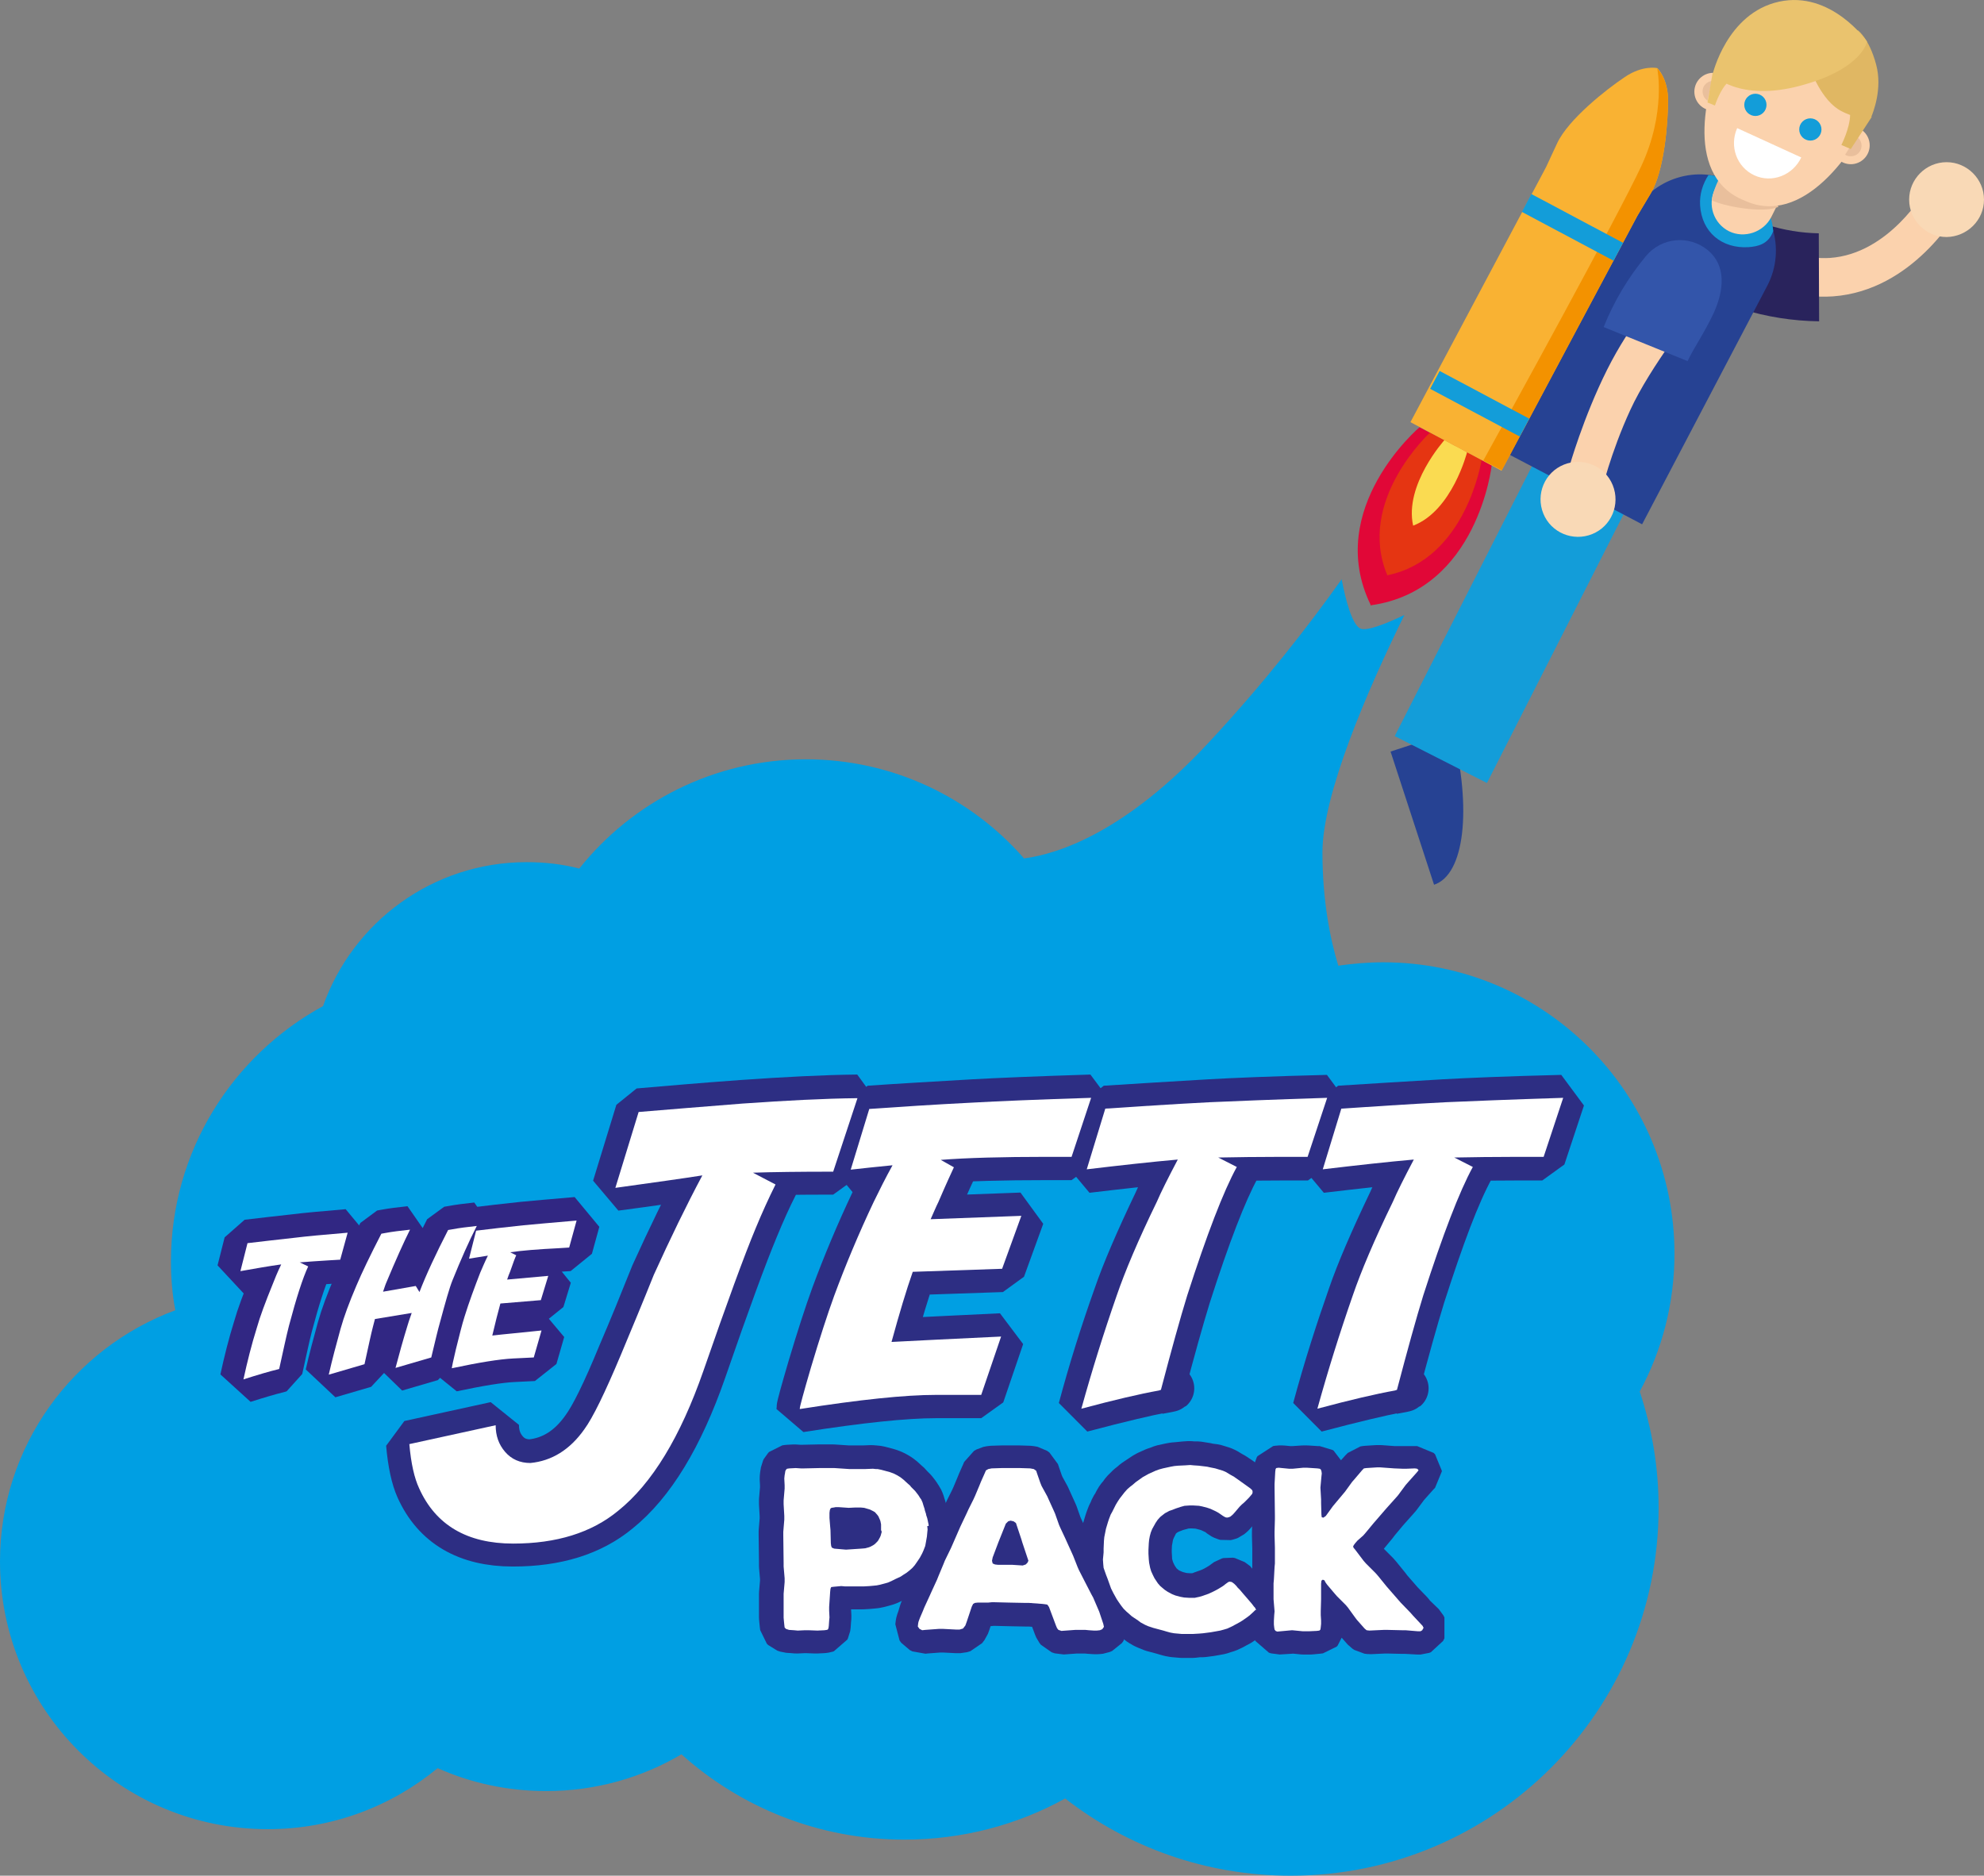 <?xml version="1.0" encoding="utf-8"?>
<!-- Generator: Adobe Illustrator 22.0.1, SVG Export Plug-In . SVG Version: 6.00 Build 0)  -->
<!DOCTYPE svg PUBLIC "-//W3C//DTD SVG 1.1//EN" "http://www.w3.org/Graphics/SVG/1.1/DTD/svg11.dtd">
<svg version="1.1" id="Layer_1" xmlns="http://www.w3.org/2000/svg" xmlns:xlink="http://www.w3.org/1999/xlink" x="0px" y="0px"
	 width="588.4px" height="556.3px" viewBox="0 0 588.4 556.3" style="enable-background:new 0 0 588.4 556.3;" xml:space="preserve"
	>
<rect x="0" y="0" width="588.4" height="556.3" fill="#808080" stroke="none"/>
<style type="text/css">
	.st0{fill:#009FE3;}
	.st1{fill:#FFFFFF;stroke:#2D2E83;stroke-width:13.816;stroke-miterlimit:1;}
	.st2{fill:#FFFFFF;}
	.st3{fill:#312783;stroke:#312783;stroke-width:13.989;stroke-miterlimit:1;}
	.st4{fill:#264293;}
	.st5{fill:#139DD9;}
	.st6{fill:#FBD2AD;}
	.st7{fill:#29235C;}
	.st8{fill:#F9D9B6;}
	.st9{fill:#3355AA;}
	.st10{fill:#E10737;}
	.st11{fill:#E53512;}
	.st12{fill:#FADB51;}
	.st13{fill:#F9B233;}
	.st14{fill:#F39200;}
	.st15{fill:#E9BF9C;}
	.st16{fill:#EAC36E;}
	.st17{fill:#E0B763;}
</style>
<g>
	<path class="st0" d="M496.6,371.8c0-47.7-38.7-86.4-86.4-86.4c-4.5,0-9,0.4-13.3,1c-2.4-7.9-4.7-19.2-4.7-33.6
		c0-17.1,13.1-47.6,24.3-70.4c-5.7,2.7-11.3,4.9-13.1,4c-2.4-1.2-4.3-8.3-5.5-14.6c-9.6,13.5-22.9,30.7-39.6,48.6
		c-24.4,26.2-44.1,32.8-54.6,34.2c-15.7-18-38.9-29.4-64.7-29.4c-27.2,0-51.5,12.7-67.2,32.4c-5-1.3-10.2-1.9-15.6-1.9
		c-27.9,0-51.6,17.8-60.4,42.7C69,313,50.7,341.4,50.7,374.1c0,5,0.4,9.8,1.3,14.5c-30.3,11.2-52,40.3-52,74.5
		c0,43.8,35.5,79.4,79.4,79.4c19.2,0,36.7-6.8,50.4-18.1c9.8,4.4,20.7,6.8,32.2,6.8c14.7,0,28.4-4,40.1-10.9
		c17.5,15.7,40.7,25.3,66.1,25.3c17.3,0,33.6-4.4,47.7-12.2c18.5,14.4,41.7,22.9,66.9,22.9c60.3,0,109.1-48.9,109.1-109.1
		c0-12.1-2-23.6-5.6-34.5C492.9,400.5,496.6,386.6,496.6,371.8z"/>
</g>
<g>
	<path class="st1" d="M247.1,347.4l7.2-21.8c-9.8,0.1-21.2,0.7-34.1,1.6c-12.4,0.9-22.7,1.8-30.8,2.5l-6.9,22.5
		c11.5-1.5,20.1-2.8,25.8-3.7c-4.7,8.8-9.5,18.7-14.4,29.5c-3.2,8-6.4,15.9-9.8,23.8c-4.6,11.2-8.2,18.5-10.8,22
		c-4.3,6.1-9.7,9.4-16,10c-3.1,0-5.6-1.1-7.5-3.3c-1.9-2.2-2.8-4.8-2.8-7.9l-25.6,5.6c0.5,5.8,1.5,10.2,2.8,13.1
		c4.9,10.9,14.3,16.4,27.9,16.4c12.9,0,23.2-3.2,31.1-9.7c10.1-8.1,18.5-22,25.3-41.5c7-20.3,12.2-34.4,15.5-42.3
		c1.9-4.6,3.8-8.9,5.9-13l-6.7-3.5C229.1,347.5,237,347.4,247.1,347.4z"/>
	<path class="st1" d="M288.8,327c-12,0.7-22.4,1.3-31,1.9l-5.5,18c3.8-0.4,8-0.9,12.4-1.3c-2.1,3.8-4,7.4-5.6,10.9
		c-4.4,9.3-8.3,18.6-11.7,27.8c-2,5.5-4.3,12.6-6.9,21.3c-2.2,7.5-3.3,11.5-3.3,12.1v0.2c17.8-2.8,31.3-4.2,40.4-4.2H291l5.9-17.3
		c-14.4,0.7-25.2,1.2-32.5,1.6c2.3-8.4,4.4-15.3,6.3-20.8l26.5-0.9l5.7-15.7l-26.9,1c0.8-1.9,1.6-3.6,2.3-5.1c2.4-5.6,4-9,4.6-10.3
		L279,344c7.6-0.6,18.1-0.9,31.6-0.9h7.2l5.8-17.5C307.6,326.1,296,326.6,288.8,327z"/>
	<path class="st1" d="M343.6,412.5c4.7-0.8,4.9-1.1,0.6-0.3c0,0,0,0,0,0L343.6,412.5z"/>
	<path class="st1" d="M358.8,327c-11.6,0.7-21.9,1.3-31,1.9l-5.5,18c10.1-1.2,19.1-2.2,27-2.9c-2.9,5.5-5,9.7-6.2,12.5
		c-5.5,11.5-9.5,20.8-11.9,27.8c-4,11.2-7.5,22.4-10.5,33.6c11.7-3.1,19.6-4.9,23.7-5.7c3.1-11.8,5.7-21.1,7.8-27.9
		c5.8-18.1,10.7-30.8,14.7-38.1l-5.5-2.8c5.4-0.1,11.7-0.2,19-0.2h7.5l5.8-17.5C377.5,326.1,365.9,326.6,358.8,327z"/>
	<path class="st1" d="M428.3,327c-11.6,0.7-21.9,1.3-31,1.9l-5.5,18c10.1-1.2,19.1-2.2,27-2.9c-2.9,5.5-5,9.7-6.2,12.5
		c-5.5,11.5-9.5,20.8-11.9,27.8c-3.5,10-7.1,21-10.5,33.6c11.7-3.1,19.6-4.9,23.7-5.7c3.1-11.8,5.7-21.1,7.8-27.9
		c5.7-17.7,10.3-30.1,14.7-38.1l-5.5-2.8c5.4-0.1,11.7-0.2,19-0.2h7.5l5.8-17.5C447,326.1,435.4,326.6,428.3,327z"/>
	<path class="st1" d="M413.1,412.5c4.7-0.8,4.9-1.1,0.6-0.3c0,0,0,0,0,0L413.1,412.5z"/>
</g>
<g>
	<path class="st2" d="M121.4,428.3l25.6-5.6c0,3.1,0.9,5.7,2.8,7.9c1.9,2.2,4.4,3.3,7.5,3.3c6.3-0.6,11.7-3.9,16-10
		c2.5-3.4,6.1-10.8,10.8-22c3.3-7.9,6.6-15.8,9.8-23.8c4.9-10.8,9.7-20.7,14.4-29.5c-5.7,0.9-14.3,2.1-25.8,3.7l6.9-22.5
		c8.1-0.7,18.4-1.5,30.8-2.5c12.9-0.9,24.3-1.5,34.1-1.6l-7.2,21.8c-10,0-18,0.1-23.8,0.3l6.7,3.5c-2,4-4,8.4-5.9,13
		c-3.3,7.9-8.5,22.1-15.5,42.3c-6.8,19.5-15.2,33.4-25.3,41.5c-7.9,6.5-18.3,9.7-31.1,9.7c-13.7,0-23-5.5-27.9-16.4
		C122.9,438.4,121.9,434.1,121.4,428.3z"/>
	<path class="st2" d="M323.6,325.6l-5.8,17.5h-7.2c-13.5,0-24,0.3-31.6,0.9l3.9,2.2c-0.6,1.3-2.2,4.7-4.6,10.3
		c-0.7,1.4-1.4,3.1-2.3,5.1l26.9-1l-5.7,15.7l-26.5,0.9c-1.9,5.4-4,12.4-6.3,20.8c7.2-0.4,18.1-0.9,32.5-1.6l-5.9,17.3h-13.4
		c-9.2,0-22.6,1.4-40.4,4.2v-0.2c0-0.5,1.1-4.6,3.3-12.1c2.6-8.7,4.9-15.8,6.9-21.3c3.4-9.2,7.3-18.5,11.7-27.8
		c1.7-3.5,3.5-7.1,5.6-10.9c-4.4,0.4-8.6,0.9-12.4,1.3l5.5-18c8.6-0.6,19-1.3,31-1.9C296,326.6,307.6,326.1,323.6,325.6z"/>
	<path class="st2" d="M393.6,325.6l-5.8,17.5h-7.5c-7.3,0-13.7,0.1-19,0.2l5.5,2.8c-4,7.3-8.9,20.1-14.7,38.1
		c-2.1,6.8-4.7,16.2-7.8,28l-0.6,0.2c-5.6,1-13.3,2.8-23,5.4c3.1-11.2,6.6-22.4,10.5-33.6c2.4-7,6.3-16.3,11.9-27.8
		c1.2-2.8,3.3-7,6.2-12.5c-7.9,0.7-16.9,1.7-27,2.9l5.5-18c9.1-0.6,19.4-1.3,31-1.9C365.9,326.6,377.5,326.1,393.6,325.6z"/>
</g>
<g>
	<g>
		<path class="st3" d="M103.1,365.6l-2.2,8l-3.4,0.2c-3.3,0.2-6.2,0.4-8.6,0.6l2.5,1.2c-1.6,3.4-3.5,9.3-5.7,17.6
			c-0.8,3.1-1.7,7.4-2.9,12.8l-0.3,0.1c-2.5,0.6-5.9,1.6-10.3,3c1.1-5.1,2.4-10.3,4-15.4c0.9-3.2,2.5-7.5,4.7-12.9
			c0.5-1.3,1.3-3.3,2.5-5.8c-3.6,0.5-7.6,1.2-12.1,2l2.1-8.3c4.1-0.5,8.7-1,14-1.6C90.6,366.7,95.9,366.2,103.1,365.6z"/>
		<path class="st3" d="M141.4,363.6c-2.3,4.5-4.7,9.9-7.2,16.1c-0.9,2.2-2.1,6.5-3.8,12.8c-0.5,1.7-1.3,5.1-2.5,10.1l-10.6,3.1
			c1.1-4.2,2.3-8.5,3.6-12.7c0.1-0.4,0.5-1.6,1.2-3.6l-10.9,1.8l-0.6,2.3c-0.5,1.9-1.3,5.6-2.5,11.1l-10.6,3.1
			c1-4.4,2.2-8.9,3.5-13.6c1-3.6,2.6-7.9,4.7-12.8c1.6-3.8,4.1-9,7.4-15.4l1.1-0.2c2.1-0.4,4.6-0.7,7.4-1c-1.8,3.6-4.2,8.9-7.2,16.1
			c-0.1,0.2-0.3,0.9-0.8,2.3l9.7-1.7l1.1,1.8c2-5.2,4.9-11.4,8.5-18.4l1.2-0.2C136.2,364.2,138.6,363.9,141.4,363.6z"/>
		<path class="st3" d="M171,362l-2.2,8l-3.2,0.2c-6.1,0.3-10.9,0.7-14.3,1.2l1.8,0.9c-0.3,0.6-0.9,2.2-1.8,4.8
			c-0.3,0.7-0.6,1.5-0.9,2.4l12.2-1.1l-2.2,7.2l-12,1c-0.7,2.5-1.5,5.7-2.4,9.5c3.3-0.4,8.1-0.8,14.6-1.5l-2.3,8l-6.1,0.3
			c-4.1,0.2-10.2,1.2-18.2,2.9l0-0.1c0-0.2,0.4-2.1,1.2-5.5c1-4,1.8-7.3,2.6-9.8c1.3-4.2,2.9-8.5,4.6-12.9c0.7-1.6,1.4-3.3,2.3-5.1
			c-2,0.3-3.8,0.6-5.6,0.9l2.1-8.3c3.9-0.5,8.5-1,14-1.6C158.5,363.1,163.8,362.6,171,362z"/>
	</g>
	<g>
		<path class="st2" d="M103.1,365.6l-2.2,8l-3.4,0.2c-3.3,0.2-6.2,0.4-8.6,0.6l2.5,1.2c-1.6,3.4-3.5,9.3-5.7,17.6
			c-0.8,3.1-1.7,7.4-2.9,12.8l-0.3,0.1c-2.5,0.6-5.9,1.6-10.3,3c1.1-5.1,2.4-10.3,4-15.4c0.9-3.2,2.5-7.5,4.7-12.9
			c0.5-1.3,1.3-3.3,2.5-5.8c-3.6,0.5-7.6,1.2-12.1,2l2.1-8.3c4.1-0.5,8.7-1,14-1.6C90.6,366.7,95.9,366.2,103.1,365.6z"/>
		<path class="st2" d="M141.4,363.6c-2.3,4.5-4.7,9.9-7.2,16.1c-0.9,2.2-2.1,6.5-3.8,12.8c-0.5,1.7-1.3,5.1-2.5,10.1l-10.6,3.1
			c1.1-4.2,2.3-8.5,3.6-12.7c0.1-0.4,0.5-1.6,1.2-3.6l-10.9,1.8l-0.6,2.3c-0.5,1.9-1.3,5.6-2.5,11.1l-10.6,3.1
			c1-4.4,2.2-8.9,3.5-13.6c1-3.6,2.6-7.9,4.7-12.8c1.6-3.8,4.1-9,7.4-15.4l1.1-0.2c2.1-0.4,4.6-0.7,7.4-1c-1.8,3.6-4.2,8.9-7.2,16.1
			c-0.1,0.2-0.3,0.9-0.8,2.3l9.7-1.7l1.1,1.8c2-5.2,4.9-11.4,8.5-18.4l1.2-0.2C136.2,364.2,138.6,363.9,141.4,363.6z"/>
		<path class="st2" d="M171,362l-2.2,8l-3.2,0.2c-6.1,0.3-10.9,0.7-14.3,1.2l1.8,0.9c-0.3,0.6-0.9,2.2-1.8,4.8
			c-0.3,0.7-0.6,1.5-0.9,2.4l12.2-1.1l-2.2,7.2l-12,1c-0.7,2.5-1.5,5.7-2.4,9.5c3.3-0.4,8.1-0.8,14.6-1.5l-2.3,8l-6.1,0.3
			c-4.1,0.2-10.2,1.2-18.2,2.9l0-0.1c0-0.2,0.4-2.1,1.2-5.5c1-4,1.8-7.3,2.6-9.8c1.3-4.2,2.9-8.5,4.6-12.9c0.7-1.6,1.4-3.3,2.3-5.1
			c-2,0.3-3.8,0.6-5.6,0.9l2.1-8.3c3.9-0.5,8.5-1,14-1.6C158.5,363.1,163.8,362.6,171,362z"/>
	</g>
</g>
<path class="st4" d="M412.4,222.9l12.9,39.5c9.1-3,11.2-22.5,5.5-45.5L412.4,222.9z"/>
<rect x="395.2" y="157.2" transform="matrix(0.453 -0.891 0.891 0.453 94.545 499.228)" class="st5" width="117.8" height="30.7"/>
<path class="st6" d="M518.2,68c1.4,1,2.9,2,4.3,2.8c7,4.2,13.8,6.1,20.2,5.7c17.6-1.2,28.2-19.9,28.3-20l10,5.5
	c-0.5,1-13.6,24.2-37.4,25.9c-10.3,0.7-20.7-2.6-31.2-10"/>
<path class="st7" d="M539.4,69.2c-10.4-0.2-20.8-3.4-29.8-9.6c-6-4.1-14.1-2.5-18.2,3.4c-4.1,6-2.5,14.1,3.4,18.2
	c13.5,9.2,29.1,13.9,44.7,14.1L539.4,69.2z"/>
<path class="st4" d="M487,155.5c0,0-8.9-4.7-20-10.5l0,0c-11-5.8-20-10.5-20-10.5l37.1-70.7c5.8-11,19.5-15.3,30.5-9.5l0,0
	c11,5.8,15.3,19.5,9.5,30.5L487,155.5z"/>
<path class="st5" d="M514.7,54.3c-2.6-1.4-5.3-2.1-8-2.4c-1.7,2.6-2.7,5.7-2.5,9c0.5,8,6.5,12.9,14.4,12.4c2.6-0.2,5.9-0.8,7.3-4.8
	C525.2,61.2,521.6,58,514.7,54.3z"/>
<path class="st6" d="M512.8,68.6L512.8,68.6c-4.6-2.3-6.5-7.9-4.2-12.5l11-22c2.3-4.6,7.9-6.5,12.5-4.2l0,0
	c4.6,2.3,6.5,7.9,4.2,12.5l-11,22C523,68.9,517.3,70.8,512.8,68.6z"/>
<path class="st6" d="M465.4,138.5c0,0,4.1-14.6,11.2-28.8s16-23.8,16-23.8l10.4,5.7c0,0-13.6,17.1-19.5,30
	c-5.9,12.8-8.6,24.4-8.6,24.4L465.4,138.5z"/>
<path class="st8" d="M463.8,137.8c5.7-2.3,12.2,0.4,14.5,6.1c2.3,5.7-0.4,12.2-6.1,14.5c-5.7,2.3-12.2-0.4-14.5-6.1
	C455.4,146.6,458.1,140.1,463.8,137.8z"/>
<path class="st9" d="M506.5,74.2c-5.6-4.6-13.8-3.8-18.4,1.8c-5.3,6.4-9.5,13.5-12.5,21l24.9,10.1c1.9-4.1,4.8-8,7.8-14.4
	C511.3,86,512,78.8,506.5,74.2z"/>
<path class="st10" d="M442.4,138l-10.6-5.6l-0.2-0.1l-10.6-5.6c0,0-28.4,24.1-14.5,52.7l-0.1,0.1c0,0,0.1,0,0.1,0c0,0,0,0.1,0.1,0.1
	l0.1-0.1C438.3,175,442.4,138,442.4,138z"/>
<path class="st11" d="M439.4,136.4l-7.6-4l-0.1-0.1l-7.6-4c0,0-21.9,20.1-12.7,42.2l-0.1,0.1c0,0,0.1,0,0.1,0c0,0,0,0.1,0,0.1
	l0.1-0.1C434.9,165.8,439.4,136.4,439.4,136.4z"/>
<path class="st12" d="M435.1,134.1l-3.3-1.8l-0.1,0l-3.3-1.8c0,0-12,13.3-9.3,25.4l0,0.1c0,0,0,0,0,0c0,0,0,0,0,0l0-0.1
	C430.7,151.5,435.1,134.1,435.1,134.1z"/>
<path class="st13" d="M494.7,29.7c0-6.5-3.2-9.5-3.2-9.5l0,0c0,0-4.3-1-9.7,2.7c-5.4,3.6-16.7,12.5-20,19.6
	c-3.3,7.1-3.3,7.1-3.3,7.1l-40.2,75.6l13.5,7.2l13.5,7.2L485.6,64c0,0,0,0,4-6.7C493.6,50.6,494.7,36.3,494.7,29.7z"/>
<path class="st14" d="M486.7,49.4c-6.6,14.2-39.3,73.7-46.8,87.2l5.5,2.9L485.6,64c0,0,0,0,4-6.7c4-6.7,5.1-21,5.1-27.5
	c0-6.5-3.2-9.5-3.2-9.5S494.2,33.4,486.7,49.4z"/>
<rect x="463.3" y="52.2" transform="matrix(0.47 -0.883 0.883 0.47 187.502 447.405)" class="st5" width="6" height="30.8"/>
<rect x="435.8" y="104.8" transform="matrix(0.47 -0.883 0.883 0.47 126.776 450.877)" class="st5" width="6" height="30.1"/>
<g>
	<path class="st1" d="M273.5,460.7l0.4-0.9l0.5-1.3l0.2-1.1l0.3-1.7l0.1-1.1l0.1-1l-0.1-1v-0.5l-0.4-1.9l-0.3-0.9l-0.1-0.5l-0.3-0.9
		l-0.1-0.5l-0.3-0.9l-0.3-1l-0.4-0.9l-0.3-0.4l-0.5-0.8l-0.3-0.4l-0.7-0.9l-1.2-1.2l-0.3-0.4l-0.8-0.7l-1.2-1.1l-0.9-0.7l-1-0.6
		l-1-0.5l-1.1-0.4l-1.1-0.3l-1.5-0.4l-1-0.2h-0.5l-0.9-0.1l-2.5,0.1h-4.4l-4.5-0.3h-4.5l-4.5,0.1h-1l-1.5-0.1l-1.9,0.1l-0.7,0.1
		l-0.3,0.3l-0.2,0.4l-0.1,0.7l-0.1,0.5l-0.1,1l0.1,2v1l-0.3,3.5v1.1l0.2,3.5v1.1l-0.3,3.6v1.1l0.1,8.1v1.1l0.3,3.5v1.1l-0.3,3.5v7.1
		l0.1,1.1l0.1,1l0.1,0.8l0.4,0.4l0.9,0.3l1.5,0.1l1.1,0.1l2.1-0.1h1.1l2.6,0.1l2.1-0.1l0.7-0.1l0.3-0.1l0.2-0.4l0.1-0.7l0.1-1.5
		l0.1-1l-0.1-2v-1.1l0.3-4.5l0.1-0.9l0.2-0.5l0.8-0.1l1.1-0.1l1.1-0.1l1.1,0.1h5.6l1.7-0.1l1.1-0.1l1-0.1l1-0.2l1.5-0.4l1-0.3
		l1.1-0.5l1-0.5l1.5-0.7l0.9-0.6l0.9-0.6l0.9-0.7l0.9-0.8l0.7-0.8l0.9-1.3l0.6-0.9L273.5,460.7z M261.3,453.8l-0.1,0.5l-0.3,1.1
		l-0.2,0.5l-0.5,0.9l-0.3,0.4l-0.7,0.7l-0.4,0.3l-0.9,0.5l-0.5,0.2l-1.1,0.3l-1.2,0.1l-4.5,0.3l-3.5-0.3l-0.7-0.3l-0.2-0.5l-0.1-0.8
		l-0.1-3.9l-0.1-1.1l-0.2-2.5v-1.5l0.1-0.8l0.2-0.5l0.3-0.2l0.7-0.1l0.5-0.1h1l2.9,0.2l2-0.1h1.5l1.1,0.1l1.7,0.5l1,0.5l0.5,0.3
		l0.7,0.8l0.3,0.4l0.4,0.9l0.2,0.5l0.2,1V453.8z"/>
	<path class="st1" d="M325.9,478.3l-1.8-4.2l-0.5-0.9L322,470l-2.1-4.1l-0.4-0.9l-1.3-3.3l-0.4-0.9l-1.5-3.3l-0.4-0.9l-1.5-3.2
		l-0.4-0.9l-1.2-3.4l-0.4-0.9l-1.5-3.3l-0.4-0.9l-1.7-3.1l-0.4-1l-0.9-2.6l-0.3-0.9l-0.7-0.5l-1.1-0.2l-3.1-0.1h-5.2l-3.1,0.1
		l-1,0.2l-0.7,0.4l-0.3,0.7l-1.2,2.7l-0.4,1l-1.3,3.1l-0.5,1.1l-1.5,3l-0.5,1.1l-1.9,4l-2.4,5.5l-0.4,0.9l-1.8,3.7l-0.4,1l-1.5,3.6
		l-0.4,1l-1.7,3.7l-0.4,0.9l-1.7,3.7l-0.4,1L273,480l-0.4,1.1l-0.1,0.5l-0.1,0.9l0.5,0.7l0.8,0.4l0.9-0.1l4.1-0.3h1.1l3.9,0.2h1.1
		l1-0.3l0.7-0.9l0.4-1.1l1.5-4.5l0.4-0.8l0.5-0.3l0.9-0.1h3.1l1-0.1h1l4,0.1l5,0.1h1.1l4,0.3l0.8,0.1l0.6,0.1l0.5,0.7l2.1,5.6
		l0.3,0.7l0.4,0.5l0.9,0.3l4.1-0.3h3l1,0.1l1.5,0.1h0.9l0.9-0.1l0.7-0.3l0.5-0.7l-0.2-0.9L325.9,478.3z M304.8,463.5l-0.5,0.5
		l-0.9,0.3l-3.1-0.2h-4.2l-0.9-0.1l-0.7-0.3l-0.2-0.8l0.2-1l1.7-4.5l0.4-1l1.8-4.5l0.7-0.7l0.7-0.2l0.9,0.2l0.7,0.5l0.3,0.9l1.3,3.9
		l0.3,1l1.5,4.5l0.3,0.9L304.8,463.5z"/>
	<polygon class="st1" points="371.6,476.2 371,475.4 369.2,473.3 368.6,472.5 367.5,471.2 366.8,470.4 366.6,470 365.8,469.4 
		365.1,468.9 364.5,468.8 364.1,468.9 363.4,469.4 362.6,470 361.3,470.8 360.4,471.3 359.4,471.8 358.4,472.2 356.7,472.8 
		355.7,473.2 355.2,473.3 354.2,473.5 352.7,473.5 351.1,473.4 350.1,473.2 348.6,472.8 347.6,472.4 346.3,471.8 345.4,471.2 
		344.1,470.1 343.4,469.3 342.4,467.8 341.9,466.8 341.4,465.7 341.1,464.7 340.7,463.2 340.7,462.2 340.6,460.5 340.6,459.5 
		340.7,457.5 340.9,456.5 341.1,455.3 341.4,454.3 341.8,453.3 342.3,452.3 342.7,451.5 343.3,450.5 344.1,449.7 344.6,449.3 
		345.5,448.6 346.9,447.9 347.7,447.6 348.7,447.2 350.2,446.8 351.2,446.5 352.7,446.4 353.8,446.4 355.4,446.5 356.4,446.7 
		357.9,447.1 358.8,447.4 360.3,448.1 361.2,448.5 362.4,449.5 363.2,449.9 363.6,450 364.1,449.9 364.6,449.7 365.2,449.2 
		365.5,448.9 366.2,448.1 367.4,446.8 368.1,446 368.8,445.4 369.6,444.8 370.3,444 370.9,443.3 371.3,442.8 371.3,442.2 
		371.2,441.7 370.8,441.2 370.4,440.9 369.6,440.4 367.6,438.9 365.8,437.7 364.9,437.2 363.4,436.3 362.5,435.9 360.2,435.2 
		358.6,435 357.7,434.8 355.2,434.4 353.8,434.4 352.8,434.3 351.3,434.4 349.3,434.6 348.1,434.7 347,434.9 344.7,435.4 
		343.7,435.8 342.5,436.2 340.5,437.1 339.6,437.6 338.7,438.2 336.6,439.6 335.8,440.3 334.9,441 334.1,441.8 333.3,442.6 
		332.6,443.6 331.9,444.4 331.3,445.4 330.8,446.4 330.2,447.3 329.8,448.3 329.3,449.3 328.8,450.6 328.5,451.5 328.2,452.5 
		327.9,453.5 327.6,455 327.4,456 327.4,457.1 327.2,459.3 327.2,460.5 327.2,461.5 327.1,462.5 327.2,464.1 327.3,465.1 328,467 
		328.4,468.4 329.4,471.2 330.1,472.6 330.6,473.5 331.1,474.4 331.7,475.4 332.4,476.4 333.1,477.2 333.9,478 335.7,479.5 
		336.6,480.1 337.5,480.7 338.3,481.3 339.5,482 340.4,482.4 341.9,483 344.9,483.8 345.9,484.1 347,484.4 348.1,484.6 349.3,484.7 
		350.4,484.8 353.8,484.8 355.5,484.6 356.7,484.6 359,484.3 360.7,484 361.8,483.8 363,483.4 364,483.1 365.5,482.4 366.4,481.9 
		367.7,481.2 368.5,480.6 369.8,479.7 370.6,479.1 371.7,478 372.3,477.5 372.3,477.1 371.9,476.5 	"/>
	<polygon class="st1" points="421.9,482.2 418.9,479.3 418.3,478.5 415.4,475.5 414.7,474.7 412,471.6 411.4,470.8 408.8,467.6 
		408.1,466.8 405.2,463.9 404.4,463.1 402,459.9 401.5,459.3 401.4,458.9 401.7,458.3 402,457.9 402.8,457.1 404.4,455.6 
		405.2,454.8 407.6,451.9 408.2,451.1 410.7,448.1 411.4,447.3 413.9,444.5 414.6,443.7 416.9,440.6 417.6,439.8 420.1,437 
		420.7,436.4 420.7,436.2 420.6,436.1 420.3,435.8 419.5,435.8 417,435.8 415.9,435.8 413.4,435.8 409.4,435.5 408.3,435.5 
		405.2,435.7 404.6,435.8 404,436.4 401.7,439 401,439.8 399,442.7 395.4,447 393.3,449.9 392.6,450.3 392.1,450.2 391.9,449.5 
		391.9,446 391.9,444.9 391.7,441.4 391.7,440.3 391.9,438.1 392,437.2 391.9,436.6 391.7,436 391.4,435.8 390.7,435.8 387.6,435.6 
		386.5,435.6 383.5,435.8 382.4,435.8 380.3,435.6 379.3,435.6 378.7,435.7 378.5,436 378.4,436.8 378.2,440.4 378.2,441.5 
		378.3,449.7 378.3,450.8 378.2,454.5 378.2,455.5 378.3,459.1 378.3,463.8 378.3,464.9 378.1,468.5 378,469.6 378,474.2 
		378.3,477.8 378.2,479 378.1,480.6 378.1,481.7 378.2,482.6 378.3,483.2 378.5,483.6 379.1,483.8 382.4,483.6 383.5,483.5 
		386.5,483.8 388.6,483.8 390.7,483.6 391.5,483.5 391.8,483.2 391.9,482.6 391.9,481.6 391.9,480.6 391.9,479 391.9,477.9 
		392,474.3 392,469.7 392.1,468.8 392.5,468.6 393,468.8 393.3,469.4 393.8,470.1 396,472.7 396.7,473.5 399.3,476.1 399.9,476.8 
		402,479.8 402.6,480.6 404.9,483.2 405.5,483.6 406.3,483.7 410.6,483.5 411.6,483.5 415.8,483.6 416.9,483.6 420.5,483.8 
		421.3,483.8 421.8,483.6 422,483.2 422.2,482.8 	"/>
</g>
<path class="st2" d="M275,452.6l0.1,1l-0.1,1l-0.1,1.1l-0.3,1.7l-0.2,1.1l-0.5,1.3l-0.4,0.9l-0.7,1.3l-0.6,0.9l-0.9,1.3l-0.7,0.8
	l-0.9,0.8l-0.9,0.7L268,467l-0.9,0.6l-1.5,0.7l-1,0.5l-1.1,0.5l-1,0.3L261,470l-1,0.2l-1,0.1l-1.1,0.1l-1.7,0.1h-5.6l-1.1-0.1
	l-1.1,0.1l-1.1,0.1l-0.8,0.1l-0.2,0.5l-0.1,0.9l-0.3,4.5v1.1l0.1,2l-0.1,1l-0.1,1.5l-0.1,0.7l-0.2,0.4l-0.3,0.1l-0.7,0.1l-2.1,0.1
	l-2.6-0.1h-1.1l-2.1,0.1l-1.1-0.1l-1.5-0.1l-0.9-0.3l-0.4-0.4l-0.1-0.8l-0.1-1l-0.1-1.1v-7.1l0.3-3.5v-1.1l-0.3-3.5v-1.1l-0.1-8.1
	v-1.1l0.3-3.6v-1.1l-0.2-3.5v-1.1l0.3-3.5v-1l-0.1-2l0.1-1l0.1-0.5l0.1-0.7l0.2-0.4l0.3-0.3l0.7-0.1l1.9-0.1l1.5,0.1h1l4.5-0.1h4.5
	l4.5,0.3h4.4l2.5-0.1l0.9,0.1h0.5l1,0.2l1.5,0.4l1.1,0.3l1.1,0.4l1,0.5l1,0.6l0.9,0.7l1.2,1.1l0.8,0.7l0.3,0.4l1.2,1.2l0.7,0.9
	l0.3,0.4l0.5,0.8l0.3,0.4l0.4,0.9l0.3,1l0.3,0.9l0.1,0.5l0.3,0.9l0.1,0.5l0.3,0.9l0.4,1.9V452.6z M261.3,453.8v-1.7l-0.2-1l-0.2-0.5
	l-0.4-0.9l-0.3-0.4l-0.7-0.8l-0.5-0.3l-1-0.5l-1.7-0.5l-1.1-0.1h-1.5l-2,0.1l-2.9-0.2h-1l-0.5,0.1l-0.7,0.1l-0.3,0.2l-0.2,0.5
	l-0.1,0.8v1.5l0.2,2.5l0.1,1.1l0.1,3.9l0.1,0.8l0.2,0.5l0.7,0.3l3.5,0.3l4.5-0.3l1.2-0.1l1.1-0.3l0.5-0.2l0.9-0.5l0.4-0.3l0.7-0.7
	l0.3-0.4l0.5-0.9l0.2-0.5l0.3-1.1L261.3,453.8z"/>
<path class="st2" d="M327.2,481.6l0.2,0.9l-0.5,0.7l-0.7,0.3l-0.9,0.1h-0.9l-1.5-0.1l-1-0.1h-3l-4.1,0.3l-0.9-0.3l-0.4-0.5l-0.3-0.7
	l-2.1-5.6l-0.5-0.7l-0.6-0.1l-0.8-0.1l-4-0.3h-1.1l-5-0.1l-4-0.1h-1l-1,0.1h-3.1l-0.9,0.1l-0.5,0.3l-0.4,0.8l-1.5,4.5l-0.4,1.1
	l-0.7,0.9l-1,0.3h-1.1l-3.9-0.2h-1.1l-4.1,0.3l-0.9,0.1l-0.8-0.4l-0.5-0.7l0.1-0.9l0.1-0.5l0.4-1.1l0.9-2.1l0.4-1l1.7-3.7l0.4-0.9
	l1.7-3.7l0.4-1l1.5-3.6l0.4-1l1.8-3.7l0.4-0.9l2.4-5.5l1.9-4l0.5-1.1l1.5-3l0.5-1.1l1.3-3.1l0.4-1l1.2-2.7l0.3-0.7l0.7-0.4l1-0.2
	l3.1-0.1h5.2l3.1,0.1l1.1,0.2l0.7,0.5l0.3,0.9l0.9,2.6l0.4,1l1.7,3.1l0.4,0.9l1.5,3.3l0.4,0.9l1.2,3.4l0.4,0.9l1.5,3.2l0.4,0.9
	l1.5,3.3l0.4,0.9l1.3,3.3l0.4,0.9l2.1,4.1l1.6,3.1l0.5,0.9l1.8,4.2L327.2,481.6z M305,462.9l-0.3-0.9l-1.5-4.5l-0.3-1l-1.3-3.9
	l-0.3-0.9l-0.7-0.5l-0.9-0.2l-0.7,0.2l-0.7,0.7l-1.8,4.5l-0.4,1l-1.7,4.5l-0.2,1l0.2,0.8l0.7,0.3l0.9,0.1h4.2l3.1,0.2l0.9-0.3
	l0.5-0.5L305,462.9z"/>
<path class="st2" d="M372.3,477.5l-0.5,0.5l-1.2,1.1l-0.8,0.6l-1.3,0.9l-0.8,0.5l-1.3,0.7l-0.9,0.5l-1.5,0.7l-1,0.3l-1.1,0.3
	l-1.1,0.2l-1.7,0.3l-2.3,0.3l-1.2,0.1l-1.7,0.1h-3.5l-1.1-0.1l-1.1-0.1l-1.1-0.2l-1.1-0.3l-1-0.3l-3-0.8l-1.5-0.5l-0.9-0.4l-1.3-0.7
	l-0.8-0.6l-0.9-0.6l-0.9-0.6l-1.7-1.5l-0.8-0.8l-0.7-0.9l-0.7-1l-0.6-0.9l-0.5-0.9l-0.5-0.9l-0.7-1.4l-1-2.8L328,467l-0.7-2l-0.1-1
	l-0.1-1.5l0.1-1l0.1-1.1v-1.1l0.1-2.3l0.1-1.1l0.2-1l0.3-1.5l0.3-1l0.3-1l0.3-0.9l0.5-1.3l0.5-0.9l0.5-1l0.5-1l0.6-1l0.6-0.9
	l0.7-0.9l0.7-0.9l0.8-0.9l0.8-0.7l0.9-0.7l0.8-0.7l2.1-1.5l0.9-0.5l0.9-0.5l2-0.9l1.1-0.4l1.1-0.3l2.3-0.5l1.1-0.2l1.1-0.1l2.1-0.1
	l1.5-0.1l1,0.1l1.5,0.1l2.5,0.3l0.9,0.2l1.5,0.3l2.3,0.7l0.9,0.4l1.5,0.9l0.9,0.5l1.7,1.2l2.1,1.5l0.7,0.5l0.4,0.3l0.5,0.5l0.1,0.5
	l-0.1,0.5l-0.4,0.5l-0.6,0.7l-0.7,0.7l-0.7,0.7l-0.7,0.6l-0.7,0.7l-1.1,1.3l-0.7,0.8l-0.3,0.3l-0.6,0.5l-0.5,0.2l-0.5,0.1l-0.5-0.1
	l-0.7-0.4l-1.3-0.9l-0.9-0.5l-1.5-0.7l-0.9-0.3l-1.5-0.4l-1-0.2l-1.7-0.1h-1.1l-1.5,0.1l-1.1,0.3l-1.5,0.5l-1,0.4l-0.9,0.3l-1.3,0.7
	l-0.9,0.7l-0.5,0.4l-0.8,0.9l-0.6,0.9l-0.5,0.9l-0.5,0.9l-0.4,1l-0.3,1.1l-0.2,1.1l-0.1,1l-0.1,2v1.1l0.1,1.7l0.1,1l0.3,1.5l0.3,1
	l0.5,1.1l0.5,1l1,1.5l0.7,0.8l1.3,1.1l0.9,0.6l1.3,0.7l1,0.4l1.5,0.4l1.1,0.2l1.6,0.1h1.5l0.9-0.2l0.5-0.1l1-0.3l1.7-0.6l1.1-0.5
	l1-0.5l0.9-0.5l1.3-0.8l0.9-0.7l0.7-0.5l0.4-0.1l0.6,0.1l0.7,0.5l0.7,0.7l0.3,0.4l0.7,0.7l1.1,1.3l0.7,0.8l1.8,2.1l0.6,0.8l0.3,0.3
	l0.3,0.6V477.5z"/>
<path class="st2" d="M421.9,482.2l0.3,0.6l-0.2,0.3l-0.2,0.4l-0.5,0.3h-0.9l-3.6-0.3h-1.1l-4.2-0.1h-1.1l-4.3,0.2l-0.8-0.1l-0.6-0.5
	l-2.3-2.6l-0.6-0.8l-2.1-2.9l-0.6-0.7l-2.6-2.6l-0.7-0.8l-2.2-2.6l-0.5-0.7l-0.3-0.6l-0.5-0.2l-0.4,0.3l-0.1,0.9v4.6l-0.1,3.6v1.1
	l0.1,1.6v1l-0.1,1l-0.1,0.7l-0.3,0.3l-0.8,0.1l-2.1,0.1h-2.1l-3.1-0.3l-1.1,0.1l-3.3,0.3l-0.5-0.2l-0.3-0.4l-0.1-0.6l-0.1-0.9v-1.1
	l0.1-1.7l0.1-1.1l-0.3-3.6v-4.7l0.1-1.1l0.2-3.7l0.1-1.1v-4.7l-0.1-3.6v-1.1l0.1-3.7v-1.1l-0.1-8.3v-1.1l0.2-3.6l0.1-0.8l0.2-0.3
	l0.7-0.1l1,0.1l2.1,0.2h1.1l3.1-0.3h1.1l3.1,0.2l0.7,0.1l0.3,0.2l0.2,0.5l0.1,0.7l-0.1,0.9l-0.2,2.2l-0.1,1.1l0.2,3.5v1.1l0.1,3.5
	l0.1,0.7l0.5,0.1l0.7-0.5l2.1-2.9l3.6-4.3l2.1-2.9l0.7-0.8l2.3-2.7l0.5-0.5l0.7-0.1l3.1-0.2h1.1l4.1,0.3l2.5,0.1h1.1l2.5-0.1
	l0.7,0.1l0.3,0.3l0.1,0.1l-0.1,0.2l-0.5,0.6l-2.5,2.8l-0.7,0.8l-2.3,3.1l-0.7,0.8l-2.6,2.9l-0.7,0.8l-2.5,2.9l-0.7,0.8l-2.4,2.9
	l-0.7,0.8l-1.7,1.5l-0.7,0.8l-0.3,0.4l-0.3,0.5l0.1,0.4l0.5,0.6l2.5,3.3l0.7,0.8l2.9,2.9l0.7,0.8l2.6,3.2l0.7,0.8l2.7,3.1l0.7,0.8
	l2.9,3l0.7,0.8L421.9,482.2z"/>
<path class="st2" d="M463.6,325.6l-5.8,17.5h-7.5c-7.3,0-13.7,0.1-19,0.2l5.5,2.8c-4,7.3-8.9,20.1-14.7,38.1
	c-2.1,6.8-4.7,16.2-7.8,28l-0.6,0.2c-5.6,1-13.3,2.8-23,5.4c3.1-11.2,6.6-22.4,10.5-33.6c2.4-7,6.3-16.3,11.9-27.8
	c1.2-2.8,3.3-7,6.2-12.5c-7.9,0.7-16.9,1.7-27,2.9l5.5-18c9.1-0.6,19.4-1.3,31-1.9C435.9,326.6,447.6,326.1,463.6,325.6z"/>
<path class="st15" d="M522.1,57.1l-5-3c0,0-4.6-3.4-6.5-2.1c-0.6,0.4-2.5,4.2-2.9,7.4c2.8,1.6,15.3,4.1,19.8,1.9l-3.5-3.6l-1.6-0.5
	L522.1,57.1z"/>
<path class="st8" d="M577.3,70.3c-6.1,0-11.1-5-11.1-11.1c0-6.1,5-11.1,11.1-11.1c6.1,0,11.1,5,11.1,11.1
	C588.4,65.3,583.4,70.2,577.3,70.3z"/>
<g>
	<circle class="st6" cx="508.1" cy="27.2" r="5.6"/>
	<path class="st15" d="M508.7,24c-1.4-0.2-2.9,0.5-3.5,1.8c-0.7,1.6,0,3.5,1.6,4.3c0.2,0.1,0.5,0.2,0.7,0.2L508.7,24z"/>
	<path class="st6" d="M541.8,7.2c1.5,0.7,3,1.5,4.3,2.2c6.7,3.6,8.4,6.7,8.4,6.7s4.8,6.8,0.2,17.7c-4.6,10.9-20,33.9-37.5,25.6
		l-0.5-0.2c-17.7-7.7-10.4-34.4-5.2-45.1s13.5-11.5,13.5-11.5s3.5-0.7,10.6,2c1.4,0.5,2.9,1.1,4.5,1.8L541.8,7.2z"/>
	<path class="st2" d="M515.2,38c-2.4,5.4-0.1,11.6,5.1,14c5.2,2.4,11.4,0,13.9-5.3L515.2,38z"/>
	<g>
		<path class="st2" d="M551,11.4c-1.9-0.1-3.8-0.2-5.7-0.2c-0.5,0-1,0-1.3,0.1c-0.2,0-0.2,0.2-0.1,0c0.1-0.1,0-0.3,0-0.2
			c0.1,0.1,0.7,0.3,1.1,0.5l1.3,0.6l0.7,0.3l0.3,0.1c0.1,0,0.2,0.1,0.4,0.2c0.3,0.2,0.6,0.3,0.9,1c0.1,0.3,0.1,0.8-0.1,1.2
			c-0.2,0.4-0.5,0.5-0.7,0.6c-0.4,0.2-0.6,0.2-0.8,0.2c-0.2,0.1-0.5,0.1-0.7,0.2c-0.5,0.1-1,0.2-1.5,0.3c-2,0.3-3.9,0.3-5.8,0.4
			c-1.9,0-3.8,0-5.7,0l-0.7,0c0,0,0,0,0,0c0,0,0,0,0.2-0.2c0.1-0.1,0.1-0.4,0.1-0.5c0-0.2-0.1-0.3-0.2-0.4c-0.2-0.1,0,0,0.1,0
			c0.2,0.1,0.4,0.2,0.5,0.3c0.7,0.3,1.6,0.5,2.5,0.7c0.9,0.1,1.8,0.2,2.8,0.3c1,0.1,1.9,0.3,2.9,0.5c1.9,0.4,3.7,1,5.5,1.8
			c-1.9-0.3-3.8-0.6-5.6-0.7c-1.9-0.2-3.7,0-5.7-0.2c-1-0.1-2-0.2-3.1-0.6c-0.3-0.1-0.5-0.2-0.7-0.3c-0.1-0.1-0.2-0.1-0.5-0.3
			c-0.2-0.1-0.3-0.4-0.4-0.7c-0.1-0.3,0-0.7,0.2-0.9c0.3-0.4,0.5-0.5,0.8-0.6c0.2-0.1,0.4-0.1,0.7-0.2l0.7-0.1
			c2-0.1,3.9-0.1,5.8-0.2c1.9,0,3.8,0,5.6-0.2c0.5,0,0.9-0.1,1.4-0.2c0.2,0,0.4-0.1,0.7-0.1l0.5-0.1c0,0-0.1,0-0.2,0.2
			c-0.1,0.1-0.1,0.4,0,0.5c0.1,0.2,0,0-0.1,0c0,0-0.1-0.1-0.3-0.1l-0.3-0.2l-0.6-0.3l-1.3-0.7l-0.6-0.3c-0.2-0.1-0.5-0.2-0.8-0.5
			c-0.1-0.1-0.3-0.3-0.4-0.6c-0.1-0.3,0-0.6,0.1-0.9c0.3-0.5,0.8-0.6,1.1-0.7c0.7-0.1,1.1,0.1,1.6,0.1
			C547.3,10.4,549.2,10.8,551,11.4z"/>
	</g>
	<path class="st16" d="M507.9,21.7l-1.5,8.7l2.2,0.9c0,0,2.3-7.2,5.7-8C517.8,22.6,507.9,21.7,507.9,21.7z"/>
	<circle class="st5" cx="520.6" cy="31.1" r="3.3"/>
	<circle class="st5" cx="536.9" cy="38.4" r="3.3"/>
	<g>
		<circle class="st6" cx="548.9" cy="43.1" r="5.6"/>
		<path class="st15" d="M547.2,45.9c1.2,0.7,2.8,0.6,3.9-0.4c1.3-1.2,1.3-3.3,0.1-4.5c-0.2-0.2-0.4-0.3-0.6-0.5L547.2,45.9z"/>
	</g>
	<path class="st17" d="M556.4,19.1c-2.1-7.8-5.4-10.1-5.4-10.1l-14.2,11.2c0,0,3.3,9.8,9.4,12.8c0.9,0.5,1.8,0.8,2.5,1.1
		c-0.1,4-2.6,8.9-2.6,8.9l2.8,1.2l6.2-9.5c0,0,0,0-0.1-0.1C555.4,33.6,558.4,26.4,556.4,19.1z"/>
	<path class="st16" d="M507.9,22.1c0,0,7.6,8.3,26.1,3.3c18.5-5,19.7-13.1,19.7-13.1S543.1-2.9,527.6,0.5S507.9,22.1,507.9,22.1z"/>
</g>
</svg>
